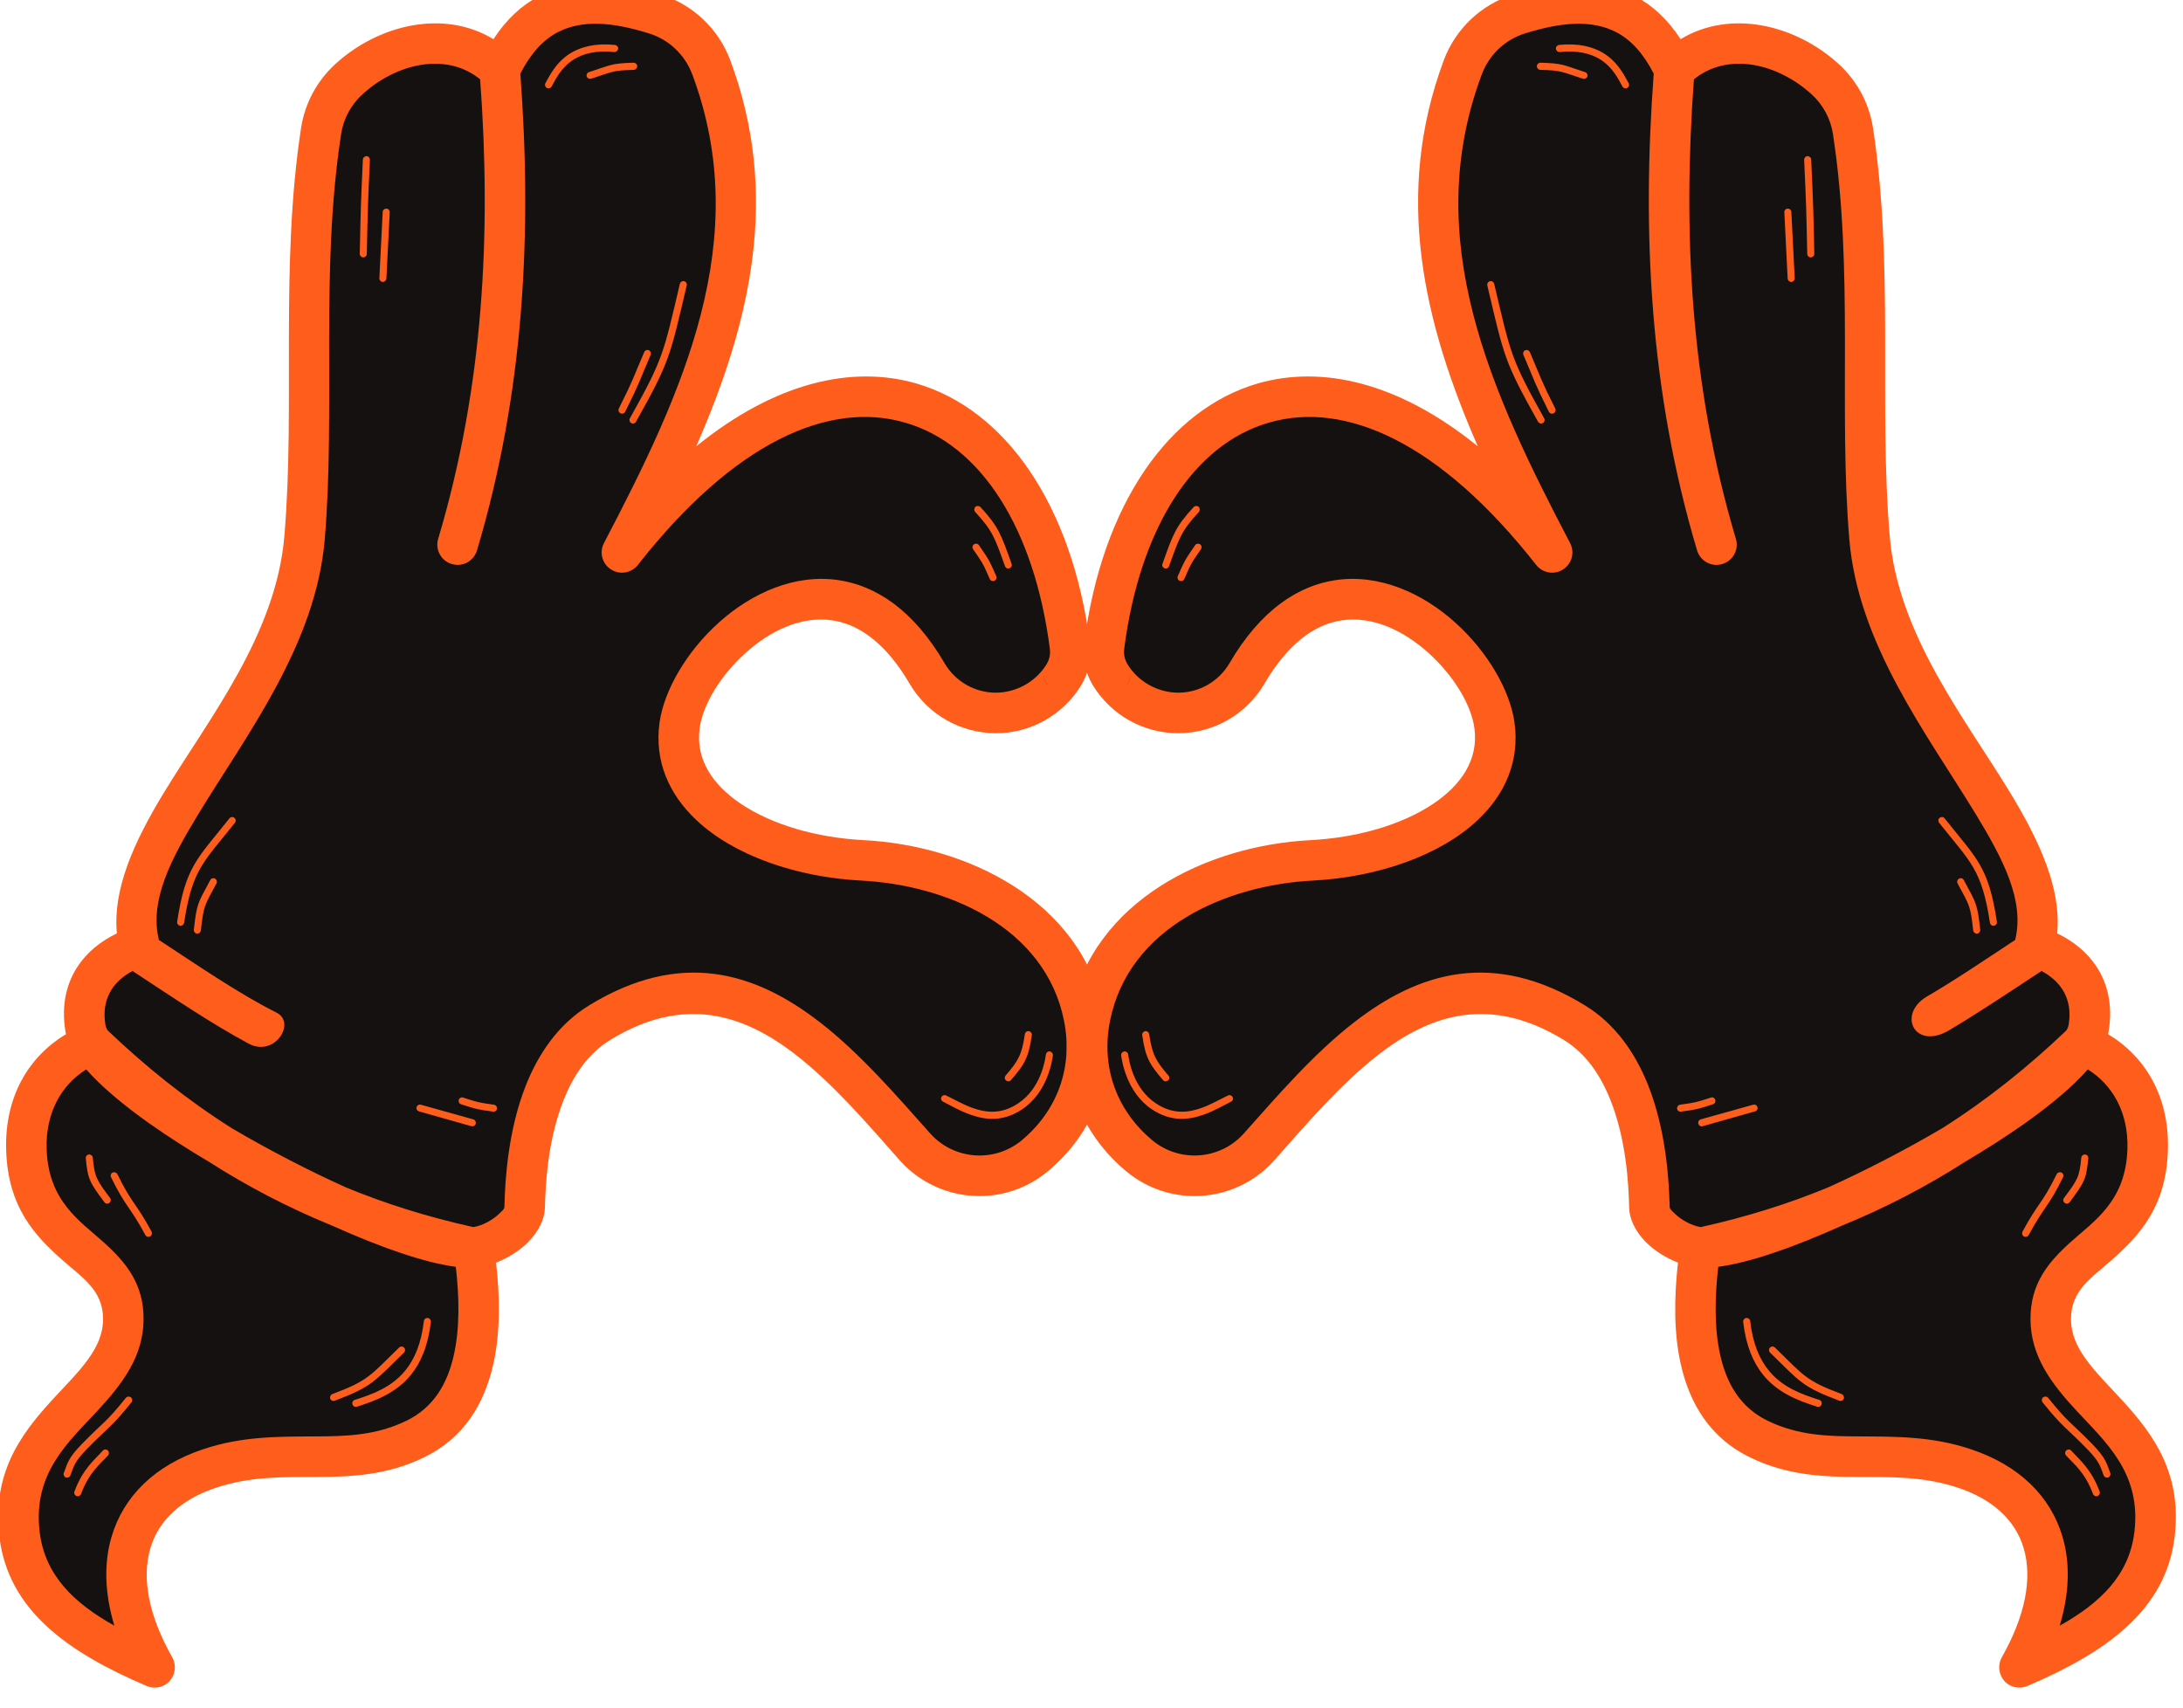 <?xml version="1.0" encoding="UTF-8" standalone="no"?>
<!DOCTYPE svg PUBLIC "-//W3C//DTD SVG 1.1//EN" "http://www.w3.org/Graphics/SVG/1.1/DTD/svg11.dtd">
<svg width="100%" height="100%" viewBox="0 0 326 255" version="1.1" xmlns="http://www.w3.org/2000/svg" xmlns:xlink="http://www.w3.org/1999/xlink" xml:space="preserve" xmlns:serif="http://www.serif.com/" style="fill-rule:evenodd;clip-rule:evenodd;stroke-linejoin:round;stroke-miterlimit:2;">
    <g transform="matrix(1,0,0,1,-130.685,-2557.15)">
        <g transform="matrix(1,0,0,1.449,-4114.83,-3404.5)">
            <g transform="matrix(0.091,0,0,0.069,4206.66,2413.35)">
                <g transform="matrix(0.999,0.043,-0.052,0.999,1345.92,-29.759)">
                    <g transform="matrix(3.544,0,0,3.234,-20769,-48377.2)">
                        <path d="M6028.9,23073C6027.04,23070.4 6025.83,23067.9 6025.36,23065.6C6021.66,23047.5 6030.44,23033.9 6048.7,23027C6032.96,22976.4 6113.2,22913.7 6116.05,22834.8C6118.24,22774.2 6108.01,22710.7 6114.8,22646.8C6115.82,22637.7 6119.93,22629.1 6126.46,22622.6C6145.07,22603.9 6175.24,22596.3 6196.05,22614.9C6209.5,22582.5 6234.03,22577.4 6266.44,22585.7C6278.75,22588.8 6288.89,22597.5 6293.86,22609.2C6326.98,22686.4 6297.71,22760.7 6263.14,22834.8C6352.74,22709.1 6451.22,22748.8 6472.41,22868.5C6473.19,22873 6472.44,22877.5 6470.28,22881.5C6470.29,22881.5 6470.29,22881.5 6470.28,22881.5C6464.1,22892.9 6452.42,22900.2 6439.49,22900.7C6426.57,22901.3 6414.29,22895.1 6407.12,22884.3C6361.12,22813.3 6296.89,22876.3 6293.6,22913.4C6290.36,22949.9 6334.3,22971.4 6381.26,22971.7C6424.72,22971.9 6475.11,22991.7 6486.94,23038.9C6493.33,23064.4 6485.19,23087.8 6467.27,23104.2C6451.53,23118.6 6427.3,23118.1 6412.14,23103.1C6371.15,23061.3 6325.04,23010.3 6263.14,23052.3C6233.14,23072.6 6232.01,23119 6232.5,23139.1C6232.7,23146.9 6221.11,23156.5 6210.9,23158.5C6210.33,23158.6 6209.72,23158.7 6209.08,23158.8C6209.34,23158.8 6209.59,23158.9 6209.85,23158.9C6216.59,23193.4 6217.06,23232 6186.96,23248.4C6156.72,23264.8 6126.39,23253.4 6092.65,23266.4C6054.77,23280.9 6044.57,23316.7 6071.44,23359.3C6037.81,23346.8 6011.22,23331.4 6006.07,23301C5997.44,23250 6050.84,23235.6 6049.35,23199.5C6047.99,23166.6 6004.33,23169.3 6000.8,23123.2C5998.97,23099.3 6010.58,23081.6 6028.9,23073ZM6146.65,23142.8C6128.24,23135.5 6108.47,23126.5 6090.33,23116.9C6108.01,23127 6126.74,23135.7 6146.65,23142.8Z" style="fill:rgb(20,17,16);"/>
                    </g>
                    <g transform="matrix(3.544,0,0,3.234,-20769,-48377.2)">
                        <path d="M6220.5,23165.2C6223.07,23181.1 6224.01,23197.5 6221.45,23212C6218.15,23230.9 6209.18,23247 6191.44,23256.6C6174.99,23265.6 6158.56,23267.2 6141.61,23268C6126.96,23268.8 6111.87,23269 6096.01,23275.1C6080.35,23281.1 6070.12,23291.2 6066.87,23304.5C6063.44,23318.6 6067.61,23335.7 6079.38,23354.3C6081.52,23357.7 6081.26,23362.1 6078.72,23365.3C6076.19,23368.4 6071.94,23369.5 6068.18,23368.1C6030.98,23354.3 6002.53,23336.2 5996.83,23302.6C5991.94,23273.7 6004.16,23255.1 6017.83,23238.7C6023.62,23231.7 6029.66,23225.3 6034.12,23218.4C6037.73,23212.8 6040.27,23206.9 6039.98,23199.9C6039.43,23186.5 6029.39,23181.1 6020.04,23173.6C6006.79,23163 5993.48,23150.4 5991.45,23123.9C5989.57,23099.4 5999.76,23080.4 6016.61,23069.2C6016.44,23068.6 6016.29,23068.1 6016.18,23067.5C6013.79,23055.8 6015.63,23045.6 6020.81,23037.2C6024.63,23031 6030.35,23025.7 6037.91,23021.6C6035.04,23001.4 6043.6,22979.4 6056.56,22955.7C6075.91,22920.3 6105.03,22880.3 6106.68,22834.5C6108.88,22773.7 6098.67,22710 6105.48,22645.8L6105.48,22645.8C6106.73,22634.5 6111.79,22624 6119.82,22615.9C6139.07,22596.6 6168.84,22588.1 6192.48,22600.9C6198.06,22591.4 6204.85,22584.6 6212.57,22580.1C6227.54,22571.4 6246.51,22570.9 6268.76,22576.6C6283.9,22580.5 6296.36,22591.2 6302.48,22605.5C6328.59,22666.4 6317.69,22725.6 6295.18,22784.3C6330.55,22752.8 6365.71,22743.4 6395.6,22750.5C6436.99,22760.4 6470.24,22802.5 6481.64,22866.9L6481.65,22866.9C6482.78,22873.4 6481.69,22880.1 6478.55,22885.9L6478.52,22886C6470.76,22900.2 6456.11,22909.4 6439.91,22910.1C6423.7,22910.8 6408.31,22903 6399.32,22889.5L6399.25,22889.4C6387.5,22871.3 6374.73,22862.9 6362,22861.6C6347.29,22860.1 6333.33,22867.9 6322.63,22878.4C6311.67,22889.2 6303.93,22903 6302.94,22914.2C6301.64,22928.8 6310.3,22940.1 6323.47,22948.1C6338.64,22957.3 6359.65,22962.2 6381.31,22962.3C6428.74,22962.5 6483.12,22985.1 6496.04,23036.6C6503.32,23065.7 6494.04,23092.4 6473.6,23111.1L6473.59,23111.1C6454.17,23128.8 6424.26,23128.2 6405.55,23109.8L6405.44,23109.7C6389.44,23093.3 6372.69,23075.5 6354.43,23062.7C6329.44,23045.2 6301.45,23037.6 6268.39,23060C6258.12,23067 6251.97,23077.6 6248.12,23088.9C6241.78,23107.3 6241.6,23127.5 6241.88,23138.8C6242.01,23144 6239.55,23149.9 6234.83,23155.1C6231.08,23159.2 6225.91,23162.8 6220.5,23165.2ZM6026.74,23085C6015.48,23092.8 6008.87,23105.9 6010.15,23122.5C6012,23146.6 6027.08,23155 6038.61,23164.4C6049.5,23173.3 6058.05,23182.8 6058.72,23199.1C6059.41,23216 6050.51,23229.1 6039.43,23242.2C6026.8,23257.2 6010.72,23272.3 6015.32,23299.4C6018.69,23319.3 6032.81,23331.5 6051.93,23341C6046.58,23326 6045.72,23312.1 6048.66,23300.1C6053.26,23281.2 6067.06,23266.1 6089.29,23257.6C6107.16,23250.7 6124.11,23250.2 6140.62,23249.3C6154.83,23248.6 6168.69,23247.6 6182.48,23240.1C6194.84,23233.4 6200.68,23222 6202.98,23208.8C6205.21,23196.1 6204.24,23181.9 6201.97,23168C6194.8,23167.4 6185.74,23165.6 6175.5,23162.6C6165.9,23159.9 6155.12,23156.1 6143.83,23151.7C6123.16,23144.4 6103.74,23135.4 6085.42,23124.9C6075.39,23119.6 6065.86,23114.1 6057.33,23108.7C6044.44,23100.5 6033.75,23092.3 6026.74,23085ZM6209.22,23149.3C6213.49,23148.4 6218.05,23145.6 6221.02,23142.4C6222.02,23141.3 6223.16,23140.4 6223.13,23139.3C6222.81,23126.5 6223.21,23103.7 6230.38,23082.8C6235.54,23067.8 6244.15,23053.8 6257.88,23044.5C6299.11,23016.6 6334.03,23025.5 6365.19,23047.4C6384.34,23060.8 6402,23079.4 6418.81,23096.5C6430.42,23107.9 6448.92,23108.2 6460.94,23097.3C6476.33,23083.2 6483.34,23063 6477.85,23041.2C6467.09,22998.3 6420.7,22981.2 6381.21,22981C6350.61,22980.9 6321.31,22972 6303.44,22956.7C6290.08,22945.3 6282.69,22930.3 6284.26,22912.6C6285.57,22897.8 6295.06,22879.3 6309.48,22865.1C6324.15,22850.6 6343.71,22840.9 6363.87,22842.9C6381.02,22844.6 6399.11,22854.7 6414.98,22879.2C6420.33,22887.2 6429.47,22891.8 6439.08,22891.4C6448.59,22890.9 6457.19,22885.6 6461.86,22877.4C6461.92,22877.2 6461.98,22877.1 6462.05,22877C6463.19,22874.9 6463.59,22872.5 6463.18,22870.1C6453.38,22814.8 6426.8,22777.2 6391.26,22768.8C6355.43,22760.2 6312.5,22781.7 6270.77,22840.3C6267.96,22844.2 6262.6,22845.4 6258.41,22842.9C6254.23,22840.5 6252.59,22835.3 6254.64,22830.9C6288.06,22759.2 6317.26,22687.5 6285.25,22612.9L6285.24,22612.9C6281.41,22603.9 6273.6,22597.2 6264.13,22594.8L6264.12,22594.8C6247.48,22590.5 6233.24,22589.8 6222.04,22596.3C6215.35,22600.2 6209.96,22606.8 6205.67,22616.2C6214.6,22689.2 6214.53,22762.6 6196.06,22837.1C6194.81,22842.1 6189.72,22845.2 6184.7,22843.9C6179.68,22842.7 6176.61,22837.6 6177.86,22832.6C6195.66,22760.8 6195.71,22690 6187.21,22619.7C6170.39,22607.4 6147.54,22614.7 6133.1,22629.2L6133.09,22629.2C6128.07,22634.2 6124.91,22640.8 6124.12,22647.8C6117.36,22711.5 6127.6,22774.8 6125.42,22835.2C6123.65,22884 6093.63,22927 6073.02,22964.7C6061.22,22986.3 6052.2,23005.7 6057.48,23023.7C6076.86,23035.1 6095.56,23046.7 6113.56,23054.7C6122.88,23058.9 6113.67,23075.4 6101.32,23069.6C6083.47,23061.1 6064.99,23049.8 6045.98,23038.6C6036.69,23044.1 6032.29,23052.7 6034.55,23063.7C6034.73,23064.7 6035.14,23065.6 6035.73,23066.5C6054.18,23082.5 6073.93,23096.8 6095.23,23108.9C6112.72,23118.1 6131.74,23126.8 6149.49,23133.8C6168.27,23140.5 6188.14,23145.7 6209.22,23149.3ZM6460.92,22882C6460.96,22883.3 6461.21,22885 6462.81,22887.1C6461.65,22885.6 6461.01,22883.8 6460.92,22882ZM6461.41,22878.4C6461.2,22879 6461.06,22879.7 6460.98,22880.3C6461.06,22879.7 6461.2,22879.1 6461.41,22878.4ZM6033.62,23281C6033.35,23281.8 6032.43,23282.3 6031.57,23282C6030.71,23281.7 6030.23,23280.8 6030.51,23280C6033.93,23269.3 6038.99,23265.1 6042.74,23260.5C6043.31,23259.8 6044.34,23259.7 6045.03,23260.3C6045.73,23260.9 6045.83,23261.9 6045.26,23262.6C6041.71,23266.9 6036.85,23270.8 6033.62,23281ZM6028.46,23126C6028.33,23125.1 6028.95,23124.3 6029.84,23124.2C6030.73,23124.1 6031.56,23124.7 6031.69,23125.6C6032.95,23134.5 6033.87,23135.7 6040.57,23143.8C6041.14,23144.5 6041.04,23145.5 6040.34,23146.1C6039.65,23146.7 6038.62,23146.6 6038.05,23145.9C6030.77,23137 6029.83,23135.7 6028.46,23126ZM6040.55,23134.2C6040.11,23133.4 6040.4,23132.4 6041.19,23132C6041.98,23131.6 6042.97,23131.9 6043.4,23132.6C6050.92,23146.3 6052.49,23145.1 6060.48,23158.4C6060.94,23159.2 6060.69,23160.2 6059.92,23160.7C6059.15,23161.1 6058.14,23160.9 6057.68,23160.1C6049.66,23146.8 6048.09,23147.9 6040.55,23134.2ZM6188.39,23193.7C6188.45,23192.8 6189.23,23192.2 6190.13,23192.2C6191.03,23192.3 6191.71,23193.1 6191.65,23194C6190.87,23205.2 6187.81,23213.1 6183.53,23218.9C6177.13,23227.5 6167.95,23231.5 6159.27,23234.7C6158.42,23235 6157.48,23234.6 6157.17,23233.7C6156.86,23232.9 6157.29,23231.9 6158.14,23231.6C6166.27,23228.6 6174.92,23225 6180.91,23216.9C6184.89,23211.5 6187.67,23204.2 6188.39,23193.7ZM6177.5,23206.5C6178.12,23205.8 6179.15,23205.8 6179.81,23206.4C6180.47,23207 6180.5,23208 6179.89,23208.7C6166.6,23222.9 6165.88,23225.1 6148.95,23232.4C6148.12,23232.8 6147.16,23232.4 6146.8,23231.6C6146.45,23230.8 6146.83,23229.8 6147.65,23229.4C6164.01,23222.4 6164.67,23220.2 6177.5,23206.5ZM6052.29,23235.6C6052.82,23234.9 6053.84,23234.8 6054.57,23235.3C6055.3,23235.8 6055.46,23236.8 6054.93,23237.6C6046.01,23249.8 6045.25,23249 6035.26,23260.2C6029.58,23266.6 6029.68,23268.6 6028.3,23272.6C6028.01,23273.5 6027.08,23273.9 6026.23,23273.7C6025.38,23273.4 6024.92,23272.4 6025.21,23271.6C6026.72,23267.2 6026.63,23265 6032.82,23258C6042.71,23246.9 6043.47,23247.7 6052.29,23235.6ZM6181.52,23097.1C6180.64,23096.9 6180.11,23096 6180.33,23095.2C6180.55,23094.3 6181.44,23093.8 6182.31,23094C6184.26,23094.5 6184.26,23094.4 6206.81,23099.6C6207.69,23099.8 6208.24,23100.7 6208.03,23101.6C6207.83,23102.5 6206.95,23103 6206.07,23102.8C6183.47,23097.5 6183.47,23097.6 6181.52,23097.1ZM6076.69,23018.4C6076.62,23019.3 6075.85,23020 6074.95,23020C6074.05,23019.9 6073.37,23019.1 6073.43,23018.2C6074.23,23006.2 6074.47,23006.3 6079.93,22995C6080.32,22994.1 6081.3,22993.8 6082.11,22994.2C6082.92,22994.6 6083.27,22995.6 6082.87,22996.4C6077.69,23007.1 6077.44,23007 6076.69,23018.4ZM6425.48,22825.7C6424.94,22825 6425.08,22823.9 6425.8,22823.4C6426.52,22822.9 6427.54,22823 6428.08,22823.7C6433.05,22830.3 6433.04,22830.1 6436.77,22837.6C6437.17,22838.4 6436.84,22839.4 6436.03,22839.8C6435.23,22840.2 6434.25,22839.9 6433.85,22839.1C6430.25,22831.8 6430.27,22832 6425.48,22825.7ZM6068.78,23015.2C6068.69,23016.1 6067.89,23016.8 6066.99,23016.7C6066.1,23016.6 6065.44,23015.8 6065.54,23014.9C6068.21,22989.2 6073.44,22985.5 6087.44,22966.1C6087.97,22965.3 6088.99,22965.2 6089.72,22965.7C6090.45,22966.2 6090.61,22967.2 6090.09,22968C6076.52,22986.8 6071.38,22990.3 6068.78,23015.2ZM6216.08,23092.4C6216.97,23092.5 6217.63,23093.3 6217.54,23094.2C6217.46,23095.1 6216.66,23095.7 6215.76,23095.6C6208.04,23094.9 6208.2,23094.9 6200.84,23092.9C6199.97,23092.7 6199.46,23091.8 6199.7,23090.9C6199.94,23090 6200.84,23089.5 6201.71,23089.8C6208.79,23091.7 6208.64,23091.7 6216.08,23092.4ZM6269.05,22742C6269.37,22741.1 6270.31,22740.7 6271.15,22741C6271.99,22741.3 6272.42,22742.3 6272.1,22743.1C6267.25,22756 6267.72,22756 6261.56,22769.9C6261.19,22770.7 6260.23,22771.1 6259.4,22770.7C6258.58,22770.3 6258.21,22769.4 6258.57,22768.5C6264.69,22754.8 6264.23,22754.8 6269.05,22742ZM6220.4,22621.5C6219.99,22622.3 6219,22622.6 6218.2,22622.2C6217.4,22621.8 6217.09,22620.8 6217.5,22620C6219.16,22616.8 6221.76,22610.2 6228.54,22605.6C6233.08,22602.6 6239.5,22600.4 6248.82,22600.9C6249.72,22601 6250.41,22601.7 6250.36,22602.6C6250.31,22603.5 6249.55,22604.2 6248.65,22604.2C6240.25,22603.7 6234.45,22605.6 6230.36,22608.3C6224.18,22612.5 6221.91,22618.6 6220.4,22621.5ZM6454.61,23069.8C6454.05,23070.5 6453.03,23070.6 6452.32,23070C6451.61,23069.5 6451.49,23068.5 6452.04,23067.8C6457.46,23060.9 6459.13,23057.9 6460.04,23048.3C6460.13,23047.4 6460.93,23046.7 6461.82,23046.8C6462.72,23046.9 6463.38,23047.7 6463.29,23048.6C6462.3,23059.1 6460.5,23062.3 6454.61,23069.8ZM6284.05,22709.7C6284.22,22708.8 6285.07,22708.2 6285.95,22708.4C6286.84,22708.5 6287.42,22709.4 6287.26,22710.3C6281.04,22743.6 6281.18,22745.5 6266.82,22774.2C6266.42,22775 6265.44,22775.4 6264.63,22775C6263.82,22774.6 6263.49,22773.6 6263.9,22772.8C6278.07,22744.4 6277.92,22742.5 6284.05,22709.7ZM6423.7,23081.2C6422.88,23080.9 6422.49,23079.9 6422.85,23079.1C6423.21,23078.3 6424.17,23077.9 6425,23078.3C6428.63,23079.8 6432.79,23082 6437.32,23083.4C6443.75,23085.4 6450.98,23085.9 6458.51,23080.3C6468.9,23072.7 6470.03,23059.2 6470.22,23057.2C6470.3,23056.3 6471.09,23055.6 6471.99,23055.7C6472.88,23055.8 6473.55,23056.6 6473.47,23057.5C6473.27,23059.7 6471.9,23074.6 6460.44,23083C6451.87,23089.3 6443.66,23088.8 6436.34,23086.5C6431.7,23085.1 6427.43,23082.9 6423.7,23081.2ZM6145.04,22683C6145.04,22682.1 6145.78,22681.4 6146.68,22681.4C6147.58,22681.4 6148.31,22682.1 6148.3,22683L6148.22,22713.6C6148.22,22714.5 6147.48,22715.3 6146.58,22715.3C6145.68,22715.3 6144.95,22714.5 6144.95,22713.6L6145.04,22683ZM6134.72,22659.3C6134.72,22658.4 6135.45,22657.7 6136.35,22657.6C6137.25,22657.6 6137.98,22658.4 6137.99,22659.3C6138.03,22681.3 6138.05,22681 6138.61,22702.7C6138.64,22703.6 6137.92,22704.4 6137.02,22704.4C6136.12,22704.4 6135.37,22703.7 6135.35,22702.8C6134.79,22681 6134.77,22681.3 6134.72,22659.3ZM6238.54,22617C6237.7,22617.3 6236.76,22616.9 6236.44,22616.1C6236.13,22615.2 6236.56,22614.3 6237.4,22614C6247.36,22610.3 6247.14,22609.5 6257.81,22608.7C6258.7,22608.7 6259.49,22609.3 6259.55,22610.2C6259.62,22611.1 6258.94,22611.9 6258.05,22612C6247.85,22612.7 6248.06,22613.5 6238.54,22617ZM6425.65,22808.5C6425.01,22807.8 6425,22806.8 6425.63,22806.1C6426.27,22805.5 6427.3,22805.5 6427.94,22806.1C6436.81,22814.8 6438.11,22818.3 6443.6,22831.6C6443.95,22832.4 6443.55,22833.4 6442.72,22833.7C6441.88,22834.1 6440.93,22833.7 6440.59,22832.8C6435.33,22820.1 6434.14,22816.8 6425.65,22808.5Z" style="fill:rgb(255,93,28);"/>
                    </g>
                </g>
                <g transform="matrix(-0.999,0.043,0.052,0.999,3075.78,-29.759)">
                    <g transform="matrix(3.544,0,0,3.234,-20769,-48377.2)">
                        <path d="M6028.9,23073C6027.04,23070.4 6025.83,23067.9 6025.36,23065.6C6021.66,23047.5 6030.44,23033.9 6048.7,23027C6032.96,22976.4 6113.2,22913.7 6116.05,22834.8C6118.24,22774.2 6108.01,22710.7 6114.8,22646.8C6115.82,22637.7 6119.93,22629.1 6126.46,22622.6C6145.07,22603.9 6175.24,22596.3 6196.05,22614.9C6209.5,22582.5 6234.03,22577.4 6266.44,22585.7C6278.75,22588.8 6288.89,22597.5 6293.86,22609.2C6326.98,22686.4 6297.71,22760.7 6263.14,22834.8C6352.74,22709.1 6451.22,22748.8 6472.41,22868.5C6473.19,22873 6472.44,22877.5 6470.28,22881.5C6470.29,22881.5 6470.29,22881.5 6470.28,22881.5C6464.1,22892.9 6452.42,22900.2 6439.49,22900.7C6426.57,22901.3 6414.29,22895.1 6407.12,22884.3C6361.12,22813.3 6296.89,22876.3 6293.6,22913.4C6290.36,22949.9 6334.3,22971.4 6381.26,22971.7C6424.72,22971.9 6475.11,22991.7 6486.94,23038.9C6493.33,23064.4 6485.19,23087.8 6467.27,23104.2C6451.53,23118.6 6427.3,23118.1 6412.14,23103.1C6371.15,23061.3 6325.04,23010.3 6263.14,23052.3C6233.14,23072.6 6232.01,23119 6232.5,23139.1C6232.7,23146.9 6221.11,23156.5 6210.9,23158.5C6210.33,23158.6 6209.72,23158.7 6209.08,23158.8C6209.34,23158.8 6209.59,23158.9 6209.85,23158.9C6216.59,23193.4 6217.06,23232 6186.96,23248.4C6156.72,23264.8 6126.39,23253.4 6092.65,23266.4C6054.77,23280.9 6044.57,23316.7 6071.44,23359.3C6037.81,23346.8 6011.22,23331.4 6006.07,23301C5997.44,23250 6050.84,23235.6 6049.35,23199.5C6047.99,23166.6 6004.33,23169.3 6000.8,23123.2C5998.97,23099.3 6010.58,23081.6 6028.9,23073ZM6146.65,23142.8C6128.24,23135.5 6108.47,23126.5 6090.33,23116.9C6108.01,23127 6126.74,23135.7 6146.65,23142.8Z" style="fill:rgb(20,17,16);"/>
                    </g>
                    <g transform="matrix(3.544,0,0,3.234,-20769,-48377.2)">
                        <path d="M6220.5,23165.2C6223.07,23181.1 6224.01,23197.5 6221.45,23212C6218.15,23230.9 6209.18,23247 6191.44,23256.6C6174.99,23265.6 6158.56,23267.2 6141.61,23268C6126.96,23268.8 6111.87,23269 6096.01,23275.1C6080.35,23281.1 6070.12,23291.2 6066.87,23304.5C6063.44,23318.6 6067.61,23335.7 6079.38,23354.3C6081.52,23357.7 6081.26,23362.1 6078.72,23365.3C6076.19,23368.4 6071.94,23369.5 6068.18,23368.1C6030.98,23354.3 6002.53,23336.2 5996.83,23302.6C5991.94,23273.7 6004.16,23255.1 6017.83,23238.7C6023.62,23231.7 6029.66,23225.3 6034.12,23218.4C6037.73,23212.8 6040.27,23206.9 6039.98,23199.9C6039.43,23186.5 6029.39,23181.1 6020.04,23173.6C6006.79,23163 5993.48,23150.4 5991.45,23123.9C5989.57,23099.4 5999.76,23080.4 6016.61,23069.2C6016.44,23068.6 6016.29,23068.1 6016.18,23067.5C6013.79,23055.8 6015.63,23045.6 6020.81,23037.2C6024.63,23031 6030.35,23025.7 6037.91,23021.6C6035.04,23001.4 6043.6,22979.4 6056.56,22955.7C6075.91,22920.3 6105.03,22880.3 6106.68,22834.5C6108.88,22773.7 6098.67,22710 6105.48,22645.8L6105.48,22645.8C6106.73,22634.5 6111.79,22624 6119.82,22615.9C6139.07,22596.6 6168.84,22588.1 6192.48,22600.9C6198.06,22591.4 6204.85,22584.6 6212.57,22580.1C6227.54,22571.4 6246.51,22570.9 6268.76,22576.6C6283.9,22580.5 6296.36,22591.2 6302.48,22605.5C6328.59,22666.4 6317.69,22725.6 6295.18,22784.3C6330.55,22752.8 6365.71,22743.4 6395.6,22750.5C6436.99,22760.4 6470.24,22802.5 6481.64,22866.9L6481.65,22866.9C6482.78,22873.4 6481.69,22880.1 6478.55,22885.9L6478.52,22886C6470.76,22900.2 6456.11,22909.4 6439.91,22910.1C6423.7,22910.8 6408.31,22903 6399.32,22889.5L6399.25,22889.4C6387.5,22871.3 6374.73,22862.9 6362,22861.6C6347.29,22860.1 6333.33,22867.9 6322.63,22878.4C6311.67,22889.2 6303.93,22903 6302.94,22914.2C6301.64,22928.8 6310.3,22940.1 6323.47,22948.1C6338.64,22957.3 6359.65,22962.2 6381.31,22962.3C6428.74,22962.5 6483.12,22985.1 6496.04,23036.6C6503.32,23065.7 6494.04,23092.4 6473.6,23111.1L6473.59,23111.1C6454.17,23128.8 6424.26,23128.2 6405.55,23109.8L6405.44,23109.7C6389.44,23093.3 6372.69,23075.5 6354.43,23062.7C6329.44,23045.2 6301.45,23037.6 6268.39,23060C6258.12,23067 6251.97,23077.6 6248.12,23088.9C6241.78,23107.3 6241.6,23127.5 6241.88,23138.8C6242.01,23144 6239.55,23149.9 6234.83,23155.1C6231.08,23159.2 6225.91,23162.8 6220.5,23165.2ZM6026.74,23085C6015.48,23092.8 6008.87,23105.9 6010.15,23122.5C6012,23146.6 6027.08,23155 6038.61,23164.4C6049.5,23173.3 6058.05,23182.8 6058.72,23199.1C6059.41,23216 6050.51,23229.1 6039.43,23242.2C6026.8,23257.2 6010.72,23272.3 6015.32,23299.4C6018.69,23319.3 6032.81,23331.5 6051.93,23341C6046.58,23326 6045.72,23312.1 6048.66,23300.1C6053.26,23281.2 6067.06,23266.1 6089.29,23257.6C6107.16,23250.7 6124.11,23250.2 6140.62,23249.3C6154.83,23248.6 6168.69,23247.6 6182.48,23240.1C6194.84,23233.4 6200.68,23222 6202.98,23208.8C6205.21,23196.1 6204.24,23181.9 6201.97,23168C6194.8,23167.4 6185.74,23165.6 6175.5,23162.6C6165.9,23159.9 6155.12,23156.1 6143.83,23151.7C6123.16,23144.4 6103.74,23135.4 6085.42,23124.9C6075.39,23119.6 6065.86,23114.1 6057.33,23108.7C6044.44,23100.5 6033.75,23092.3 6026.74,23085ZM6209.22,23149.3C6213.49,23148.4 6218.05,23145.6 6221.02,23142.4C6222.02,23141.3 6223.16,23140.4 6223.13,23139.3C6222.81,23126.5 6223.21,23103.7 6230.38,23082.8C6235.54,23067.8 6244.15,23053.8 6257.88,23044.5C6299.11,23016.6 6334.03,23025.5 6365.19,23047.4C6384.34,23060.8 6402,23079.4 6418.81,23096.5C6430.42,23107.9 6448.92,23108.2 6460.94,23097.3C6476.33,23083.2 6483.34,23063 6477.85,23041.2C6467.09,22998.3 6420.7,22981.2 6381.21,22981C6350.61,22980.9 6321.31,22972 6303.44,22956.7C6290.08,22945.3 6282.69,22930.3 6284.26,22912.6C6285.57,22897.8 6295.06,22879.3 6309.48,22865.1C6324.15,22850.6 6343.71,22840.9 6363.87,22842.9C6381.02,22844.6 6399.11,22854.7 6414.98,22879.2C6420.33,22887.2 6429.47,22891.8 6439.08,22891.4C6448.59,22890.9 6457.19,22885.6 6461.86,22877.4C6461.92,22877.2 6461.98,22877.1 6462.05,22877C6463.19,22874.9 6463.59,22872.5 6463.18,22870.1C6453.38,22814.8 6426.8,22777.2 6391.26,22768.8C6355.43,22760.2 6312.5,22781.7 6270.77,22840.3C6267.96,22844.2 6262.6,22845.4 6258.41,22842.9C6254.23,22840.5 6252.59,22835.3 6254.64,22830.9C6288.06,22759.2 6317.26,22687.5 6285.25,22612.9L6285.24,22612.9C6281.41,22603.9 6273.6,22597.2 6264.13,22594.8L6264.12,22594.8C6247.48,22590.5 6233.24,22589.8 6222.04,22596.3C6215.35,22600.2 6209.96,22606.8 6205.67,22616.2C6214.6,22689.2 6214.53,22762.6 6196.06,22837.1C6194.81,22842.1 6189.72,22845.2 6184.7,22843.9C6179.68,22842.7 6176.61,22837.6 6177.86,22832.6C6195.66,22760.8 6195.71,22690 6187.21,22619.7C6170.39,22607.4 6147.54,22614.7 6133.1,22629.2L6133.09,22629.2C6128.07,22634.2 6124.91,22640.8 6124.12,22647.8C6117.36,22711.5 6127.6,22774.8 6125.42,22835.2C6123.65,22884 6093.63,22927 6073.02,22964.7C6061.22,22986.3 6052.2,23005.7 6057.48,23023.7C6071.89,23032.2 6085.93,23040.8 6099.58,23047.9C6113.79,23055.4 6106.44,23072.5 6090.15,23064C6075.8,23056.4 6061.05,23047.5 6045.98,23038.6C6036.69,23044.1 6032.29,23052.7 6034.55,23063.7C6034.73,23064.7 6035.14,23065.6 6035.73,23066.5C6054.18,23082.5 6073.93,23096.8 6095.23,23108.9C6112.72,23118.1 6131.74,23126.8 6149.49,23133.8C6168.27,23140.5 6188.14,23145.7 6209.22,23149.3ZM6460.92,22882C6460.96,22883.3 6461.21,22885 6462.81,22887.1C6461.65,22885.6 6461.01,22883.8 6460.92,22882ZM6461.41,22878.4C6461.2,22879 6461.06,22879.7 6460.98,22880.3C6461.06,22879.7 6461.2,22879.1 6461.41,22878.4ZM6033.62,23281C6033.35,23281.8 6032.43,23282.3 6031.57,23282C6030.71,23281.7 6030.23,23280.8 6030.51,23280C6033.93,23269.3 6038.99,23265.1 6042.74,23260.5C6043.31,23259.8 6044.34,23259.7 6045.03,23260.3C6045.73,23260.9 6045.83,23261.9 6045.26,23262.6C6041.71,23266.9 6036.85,23270.8 6033.62,23281ZM6028.46,23126C6028.33,23125.1 6028.95,23124.3 6029.84,23124.2C6030.73,23124.1 6031.56,23124.7 6031.69,23125.6C6032.95,23134.5 6033.87,23135.7 6040.57,23143.8C6041.14,23144.5 6041.04,23145.5 6040.34,23146.1C6039.65,23146.7 6038.62,23146.6 6038.05,23145.9C6030.77,23137 6029.83,23135.7 6028.46,23126ZM6040.55,23134.2C6040.11,23133.4 6040.4,23132.4 6041.19,23132C6041.98,23131.6 6042.97,23131.9 6043.4,23132.6C6050.92,23146.3 6052.49,23145.1 6060.48,23158.4C6060.94,23159.2 6060.69,23160.2 6059.92,23160.7C6059.15,23161.1 6058.14,23160.9 6057.68,23160.1C6049.66,23146.8 6048.09,23147.9 6040.55,23134.2ZM6188.39,23193.7C6188.45,23192.8 6189.23,23192.2 6190.13,23192.2C6191.03,23192.3 6191.71,23193.1 6191.65,23194C6190.87,23205.2 6187.81,23213.1 6183.53,23218.9C6177.13,23227.5 6167.95,23231.5 6159.27,23234.7C6158.42,23235 6157.48,23234.6 6157.17,23233.7C6156.86,23232.9 6157.29,23231.9 6158.14,23231.6C6166.27,23228.6 6174.92,23225 6180.91,23216.9C6184.89,23211.5 6187.67,23204.2 6188.39,23193.7ZM6177.5,23206.5C6178.12,23205.8 6179.15,23205.8 6179.81,23206.4C6180.47,23207 6180.5,23208 6179.89,23208.7C6166.6,23222.9 6165.88,23225.1 6148.95,23232.4C6148.12,23232.8 6147.16,23232.4 6146.8,23231.6C6146.45,23230.8 6146.83,23229.8 6147.65,23229.4C6164.01,23222.4 6164.67,23220.2 6177.5,23206.5ZM6052.29,23235.6C6052.82,23234.9 6053.84,23234.8 6054.57,23235.3C6055.3,23235.8 6055.46,23236.8 6054.93,23237.6C6046.01,23249.8 6045.25,23249 6035.26,23260.2C6029.58,23266.6 6029.68,23268.6 6028.3,23272.6C6028.01,23273.5 6027.08,23273.9 6026.23,23273.7C6025.38,23273.4 6024.92,23272.4 6025.21,23271.6C6026.72,23267.2 6026.63,23265 6032.82,23258C6042.71,23246.9 6043.47,23247.7 6052.29,23235.6ZM6181.52,23097.1C6180.64,23096.9 6180.11,23096 6180.33,23095.2C6180.55,23094.3 6181.44,23093.8 6182.31,23094C6184.26,23094.5 6184.26,23094.4 6206.81,23099.6C6207.69,23099.8 6208.24,23100.7 6208.03,23101.6C6207.83,23102.5 6206.95,23103 6206.07,23102.8C6183.47,23097.5 6183.47,23097.6 6181.52,23097.1ZM6076.69,23018.4C6076.62,23019.3 6075.85,23020 6074.95,23020C6074.05,23019.9 6073.37,23019.1 6073.43,23018.2C6074.23,23006.2 6074.47,23006.3 6079.93,22995C6080.32,22994.1 6081.3,22993.8 6082.11,22994.2C6082.92,22994.6 6083.27,22995.6 6082.87,22996.4C6077.69,23007.1 6077.44,23007 6076.69,23018.4ZM6425.48,22825.7C6424.94,22825 6425.08,22823.9 6425.8,22823.4C6426.52,22822.9 6427.54,22823 6428.08,22823.7C6433.05,22830.3 6433.04,22830.1 6436.77,22837.6C6437.17,22838.4 6436.84,22839.4 6436.03,22839.8C6435.23,22840.2 6434.25,22839.9 6433.85,22839.1C6430.25,22831.8 6430.27,22832 6425.48,22825.7ZM6068.78,23015.2C6068.69,23016.1 6067.89,23016.8 6066.99,23016.7C6066.1,23016.6 6065.44,23015.8 6065.54,23014.9C6068.21,22989.2 6073.44,22985.5 6087.44,22966.1C6087.97,22965.3 6088.99,22965.2 6089.72,22965.7C6090.45,22966.2 6090.61,22967.2 6090.09,22968C6076.52,22986.8 6071.38,22990.3 6068.78,23015.2ZM6216.08,23092.4C6216.97,23092.5 6217.63,23093.3 6217.54,23094.2C6217.46,23095.1 6216.66,23095.7 6215.76,23095.6C6208.04,23094.9 6208.2,23094.9 6200.84,23092.9C6199.97,23092.7 6199.46,23091.8 6199.7,23090.9C6199.94,23090 6200.84,23089.5 6201.71,23089.8C6208.79,23091.7 6208.64,23091.7 6216.08,23092.4ZM6269.05,22742C6269.37,22741.1 6270.31,22740.7 6271.15,22741C6271.99,22741.3 6272.42,22742.3 6272.1,22743.1C6267.25,22756 6267.72,22756 6261.56,22769.9C6261.19,22770.7 6260.23,22771.1 6259.4,22770.7C6258.58,22770.3 6258.21,22769.4 6258.57,22768.5C6264.69,22754.8 6264.23,22754.8 6269.05,22742ZM6220.4,22621.5C6219.99,22622.3 6219,22622.6 6218.2,22622.2C6217.4,22621.8 6217.09,22620.8 6217.5,22620C6219.16,22616.8 6221.76,22610.2 6228.54,22605.6C6233.08,22602.6 6239.5,22600.4 6248.82,22600.9C6249.72,22601 6250.41,22601.7 6250.36,22602.6C6250.31,22603.5 6249.55,22604.2 6248.65,22604.2C6240.25,22603.7 6234.45,22605.6 6230.36,22608.3C6224.18,22612.5 6221.91,22618.6 6220.4,22621.5ZM6454.61,23069.8C6454.05,23070.5 6453.03,23070.6 6452.32,23070C6451.61,23069.5 6451.49,23068.5 6452.04,23067.8C6457.46,23060.9 6459.13,23057.9 6460.04,23048.3C6460.13,23047.4 6460.93,23046.7 6461.82,23046.8C6462.72,23046.9 6463.38,23047.7 6463.29,23048.6C6462.3,23059.1 6460.5,23062.3 6454.61,23069.8ZM6284.05,22709.7C6284.22,22708.8 6285.07,22708.2 6285.95,22708.4C6286.84,22708.5 6287.42,22709.4 6287.26,22710.3C6281.04,22743.6 6281.18,22745.5 6266.82,22774.2C6266.42,22775 6265.44,22775.4 6264.63,22775C6263.82,22774.6 6263.49,22773.6 6263.9,22772.8C6278.07,22744.4 6277.92,22742.5 6284.05,22709.7ZM6423.7,23081.2C6422.88,23080.9 6422.49,23079.9 6422.85,23079.1C6423.21,23078.3 6424.17,23077.9 6425,23078.3C6428.63,23079.8 6432.79,23082 6437.32,23083.4C6443.75,23085.4 6450.98,23085.9 6458.51,23080.3C6468.9,23072.7 6470.03,23059.2 6470.22,23057.2C6470.3,23056.3 6471.09,23055.6 6471.99,23055.7C6472.88,23055.8 6473.55,23056.6 6473.47,23057.5C6473.27,23059.7 6471.9,23074.6 6460.44,23083C6451.87,23089.3 6443.66,23088.8 6436.34,23086.5C6431.7,23085.1 6427.43,23082.9 6423.7,23081.2ZM6145.04,22683C6145.04,22682.1 6145.78,22681.4 6146.68,22681.4C6147.58,22681.4 6148.31,22682.1 6148.3,22683L6148.22,22713.6C6148.22,22714.5 6147.48,22715.3 6146.58,22715.3C6145.68,22715.3 6144.95,22714.5 6144.95,22713.6L6145.04,22683ZM6134.72,22659.3C6134.72,22658.4 6135.45,22657.7 6136.35,22657.6C6137.25,22657.6 6137.98,22658.4 6137.99,22659.3C6138.03,22681.3 6138.05,22681 6138.61,22702.7C6138.64,22703.6 6137.92,22704.4 6137.02,22704.4C6136.12,22704.4 6135.37,22703.7 6135.35,22702.8C6134.79,22681 6134.77,22681.3 6134.72,22659.3ZM6238.54,22617C6237.7,22617.3 6236.76,22616.9 6236.44,22616.1C6236.13,22615.2 6236.56,22614.3 6237.4,22614C6247.36,22610.3 6247.14,22609.5 6257.81,22608.7C6258.7,22608.7 6259.49,22609.3 6259.55,22610.2C6259.62,22611.1 6258.94,22611.9 6258.05,22612C6247.85,22612.7 6248.06,22613.5 6238.54,22617ZM6425.65,22808.5C6425.01,22807.8 6425,22806.8 6425.63,22806.1C6426.27,22805.5 6427.3,22805.5 6427.94,22806.1C6436.81,22814.8 6438.11,22818.3 6443.6,22831.6C6443.95,22832.4 6443.55,22833.4 6442.72,22833.7C6441.88,22834.1 6440.93,22833.7 6440.59,22832.8C6435.33,22820.1 6434.14,22816.8 6425.65,22808.5Z" style="fill:rgb(255,93,28);"/>
                    </g>
                </g>
            </g>
        </g>
    </g>
</svg>
